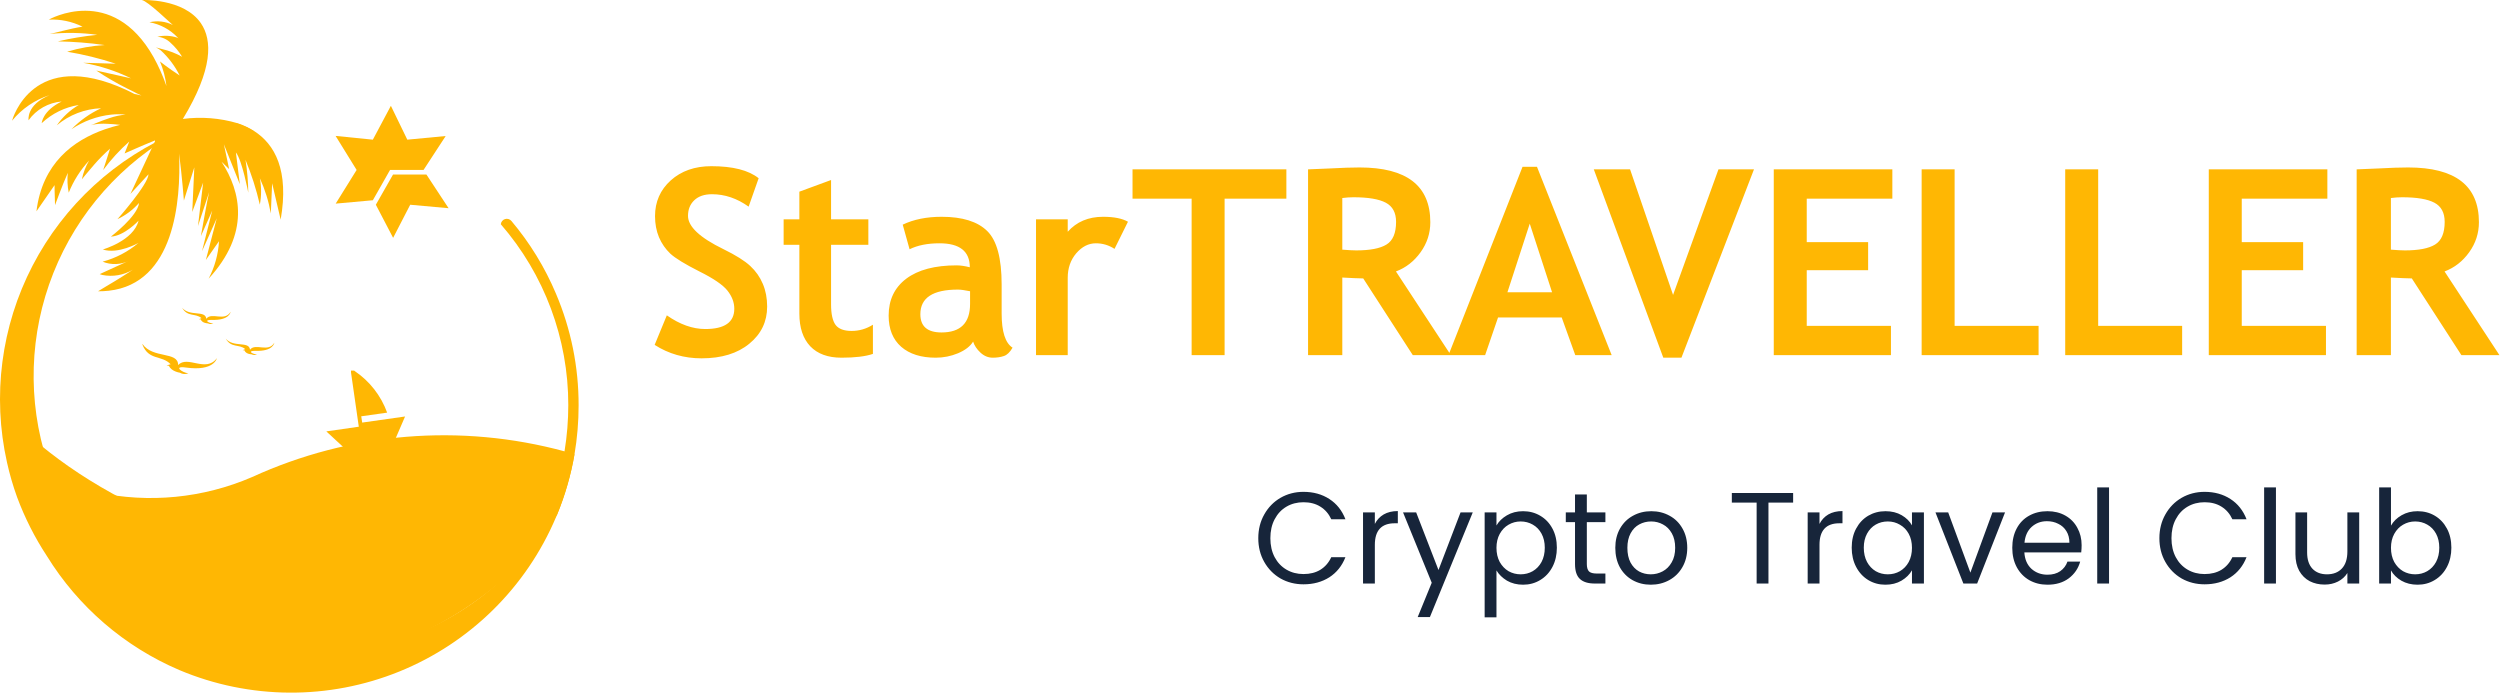 <svg width="693" height="192" viewBox="0 0 693 192" fill="none" xmlns="http://www.w3.org/2000/svg">
    <path d="M118.209 48.385H108.947L104.186 56.755L108.973 65.931L113.708 56.755L124.349 57.717L118.209 48.385Z" fill="#FFB703"/>
    <path d="M112.905 38.716L108.352 29.332L103.356 38.716L93.027 37.676L98.855 47.112L93.053 56.444L103.356 55.508L108.118 47.112H117.406L123.546 37.702L112.905 38.716Z" fill="#FFB703"/>
    <path d="M159.248 125.951C158.254 131.672 156.64 137.268 154.435 142.64C151.188 147.673 147.496 152.406 143.403 156.781C142.466 157.768 141.53 158.73 140.567 159.692H137.341C134.245 159.692 131.149 159.848 128.13 159.848C80.544 159.848 48.099 148.67 26.816 136.453C41.258 139.575 56.315 138.102 69.876 132.242C97.033 119.815 127.691 117.295 156.516 125.12L159.248 125.951Z" fill="#FFB703"/>
    <path d="M2.588 115.424C3.752 133.393 11.429 150.322 24.183 163.045C30.929 169.866 38.963 175.28 47.82 178.975C56.676 182.669 66.179 184.571 75.776 184.568H77.103H80.226C102.788 183.424 124.256 174.504 140.978 159.328C58.397 161.798 17.73 131.124 2.588 115.424Z" fill="#FFB703"/>
    <path d="M70.426 36.402C69.01 35.509 67.489 34.793 65.899 34.27C60.621 35.262 55.459 36.795 50.496 38.845C50.859 39.693 51.172 40.56 51.433 41.445C57.519 38.951 63.903 37.256 70.426 36.402Z" fill="#FFB703"/>
    <path d="M154.121 81.424C151.043 74.116 146.877 67.315 141.763 61.252C141.552 60.999 141.271 60.813 140.955 60.72C140.64 60.626 140.303 60.628 139.988 60.725C139.673 60.822 139.394 61.011 139.187 61.267C138.98 61.523 138.853 61.834 138.823 62.162C150.905 76.076 157.549 93.884 157.53 112.305C157.528 116.58 157.18 120.849 156.489 125.068C154.702 135.749 150.667 145.929 144.651 154.935C137.356 163.254 128.357 169.91 118.264 174.453C108.171 178.995 97.219 181.318 86.149 181.264C75.079 181.209 64.15 178.779 54.102 174.138C44.053 169.497 35.121 162.754 27.908 154.364C21.224 146.752 16.193 137.839 13.13 128.187C7.534 111.04 8.118 92.477 14.78 75.714C21.441 58.951 33.762 45.044 49.607 36.402C32.123 43.653 17.758 56.831 9.039 73.62C0.321 90.408 -2.192 109.73 1.942 128.187C2.664 131.441 3.594 134.645 4.726 137.779C6.858 143.524 9.633 149.009 12.999 154.13C21.675 168.201 34.5 179.243 49.711 185.739C69.181 193.944 91.116 194.09 110.694 186.145C130.273 178.2 145.893 162.814 154.121 143.368L154.433 142.64C156.639 137.268 158.253 131.673 159.247 125.952C160.009 121.469 160.392 116.93 160.391 112.383C160.413 101.746 158.28 91.215 154.121 81.424Z" fill="#FFB703"/>
    <path d="M77.801 60.889L75.434 50.803L75.07 59.173C74.476 55.798 73.453 52.514 72.025 49.399C72.491 51.82 72.491 54.308 72.025 56.729C71.04 52.478 69.709 48.313 68.045 44.278C68.527 47.305 68.788 50.363 68.825 53.428C68.825 53.428 67.134 44.46 65.391 42.251L66.484 51.063L62.06 39.989L63.517 46.878L61.41 44.824C66.822 53.194 69.372 64.684 57.82 77.265C59.512 74.044 60.497 70.499 60.708 66.867L57.065 72.066L60.083 60.525L55.998 69.623L58.834 58.367L55.686 65.463C55.686 65.463 57.559 54.754 57.976 53.246L54.88 62.656L56.31 50.621L53.292 58.757L53.865 46.384L50.977 55.586C50.977 55.586 50.508 49.321 49.65 42.589C50.17 55.82 48.323 78.539 30.162 80.592C29.169 80.698 28.17 80.75 27.17 80.748L29.564 79.292C32.166 77.785 35.704 75.549 36.797 74.769C34.265 76.283 31.261 76.802 28.367 76.225L27.639 75.991L28.185 75.731L35.86 72.222C34.721 72.807 33.468 73.139 32.187 73.192C30.907 73.246 29.63 73.022 28.445 72.534C32.1 71.552 35.494 69.776 38.384 67.335C38.384 67.335 32.738 70.558 28.497 69.155C28.497 69.155 37.031 66.737 38.41 61.174C38.41 61.174 34.481 65.412 30.735 65.593C30.735 65.593 38.176 59.953 38.54 56.261C36.871 58.15 34.835 59.68 32.556 60.758C32.556 60.758 41.064 51.167 41.168 48.307L36.147 53.766L42.313 40.561L42.963 39.183V38.923C39.165 40.457 34.533 42.537 34.533 42.537L35.834 39.235C33.155 41.611 30.731 44.259 28.601 47.138C29.148 45.526 30.501 41.211 30.501 41.211C28.956 42.568 27.505 44.027 26.156 45.578C24.256 47.735 22.695 49.711 22.695 49.711C23.073 47.88 23.75 46.123 24.699 44.512C22.286 47.104 20.372 50.118 19.053 53.402C18.692 51.597 18.605 49.748 18.793 47.917C17.258 51.375 15.254 56.859 15.254 56.859C15.124 53.558 15.124 51.323 15.124 51.323L10.103 58.575C11.716 45.266 20.328 38.897 29.044 35.856C30.475 35.362 31.906 34.946 33.311 34.608C32.114 34.478 30.865 34.348 29.694 34.322C28.424 34.239 27.149 34.309 25.895 34.53L25.141 34.712C25.375 34.712 27.743 33.569 30.345 32.737C31.791 32.235 33.294 31.912 34.82 31.775C33.488 31.628 32.144 31.628 30.813 31.775C26.867 32.203 23.087 33.596 19.807 35.83C22.168 33.403 24.955 31.429 28.029 30.007C23.521 30.168 19.197 31.833 15.748 34.738C17.34 32.436 19.419 30.51 21.837 29.098C17.983 29.712 14.403 31.469 11.56 34.14C11.56 34.14 11.742 30.735 17.101 28.136C15.285 28.287 13.523 28.83 11.938 29.727C10.352 30.625 8.98 31.856 7.917 33.335C7.917 33.335 7.189 29.098 13.745 26.368C9.664 27.682 6.05 30.146 3.338 33.465C3.468 32.971 9.088 13.059 34.872 24.86C35.652 25.224 36.459 25.614 37.291 26.056L39.217 26.472C39.087 26.472 37.395 25.614 35.132 24.471C32.22 23.015 29.404 21.374 26.702 19.558L36.329 21.715C32.121 19.663 27.645 18.21 23.034 17.4L32.088 17.66C27.688 16.204 23.182 15.092 18.61 14.333C21.995 13.314 25.488 12.694 29.018 12.487C24.706 11.882 20.362 11.543 16.009 11.473C19.617 10.632 23.276 10.024 26.962 9.654C22.591 9.036 18.161 8.957 13.771 9.42C14.135 9.42 19.989 7.782 22.877 7.392C19.974 5.95 16.749 5.279 13.511 5.443C13.511 5.443 31.047 -4.591 42.573 15.841C43.986 18.404 45.178 21.082 46.138 23.847C45.857 21.505 45.253 19.213 44.342 17.036C44.342 17.036 46.684 18.908 49.806 20.935C48.507 18.326 46.744 15.974 44.602 13.995C44.173 13.663 43.711 13.376 43.224 13.137L45.045 13.631C46.945 14.081 48.775 14.79 50.483 15.736C49.604 14.286 48.517 12.973 47.256 11.837C46.268 10.883 44.983 10.296 43.614 10.174C45.442 9.763 47.348 9.852 49.13 10.434L49.494 10.642L49.234 10.382C47.145 8.186 44.411 6.711 41.428 6.171C43.609 5.654 45.903 5.921 47.907 6.924C47.569 6.717 40.856 0.166 39.295 0.01C39.295 0.01 50.899 -0.536 55.686 6.431C58.886 11.11 59.068 19.142 50.691 32.971C55.783 32.301 60.96 32.709 65.885 34.166C67.476 34.69 68.996 35.405 70.412 36.298C76.162 39.989 80.195 47.163 77.801 60.889Z" fill="#FFB703"/>
    <path d="M90.457 119.583L99.459 118.284L97.3 103.259V102.739H98.184L98.341 102.869C102.476 105.662 105.619 109.694 107.317 114.384L100.136 115.398L100.396 117.14L112.286 115.45L109.268 122.443L95.661 124.392L90.457 119.583Z" fill="#FFB703"/>
    <path d="M50.441 85.271C52.575 87.871 56.946 85.869 57.18 88.364C58.689 86.389 62.228 89.274 63.919 86.441C63.919 86.441 63.685 88.884 58.585 88.676C56.165 88.676 58.117 89.69 59.131 89.638C58.898 89.759 58.639 89.822 58.377 89.822C58.114 89.822 57.855 89.759 57.622 89.638C57.622 89.638 56.061 89.638 55.619 88.52H55.151C55.368 88.376 55.605 88.263 55.853 88.183C54.136 86.727 51.95 87.975 50.441 85.245" fill="#FFB703"/>
    <path d="M62.56 93.849C64.694 96.449 69.065 94.447 69.299 96.942C70.808 94.967 74.347 97.852 76.038 95.019C76.038 95.019 75.804 97.462 70.704 97.254C68.284 97.254 70.236 98.268 71.251 98.216C71.017 98.337 70.759 98.4 70.496 98.4C70.233 98.4 69.975 98.337 69.742 98.216C69.742 98.216 68.18 98.216 67.738 97.099H67.27C67.488 96.955 67.724 96.841 67.972 96.761C66.255 95.305 64.07 96.553 62.56 93.823" fill="#FFB703"/>
    <path d="M39.467 95.331C42.355 99.516 49.406 97.306 49.38 101.205C51.981 98.372 57.055 103.415 60.125 99.282C60.125 99.282 59.397 102.999 51.539 101.881C47.793 101.335 50.629 103.389 52.216 103.467C51.837 103.63 51.425 103.701 51.013 103.674C50.601 103.647 50.202 103.522 49.848 103.311C49.848 103.311 47.454 102.973 46.83 101.387H46.153C46.509 101.186 46.896 101.045 47.298 100.971C44.852 98.372 41.262 100.01 39.493 95.564" fill="#FFB703"/>
    <path d="M181.469 95.602L184.844 87.411C188.453 89.942 192.004 91.208 195.496 91.208C200.863 91.208 203.547 89.333 203.547 85.583C203.547 83.825 202.914 82.149 201.648 80.555C200.383 78.962 197.77 77.18 193.809 75.212C189.871 73.219 187.211 71.591 185.828 70.325C184.469 69.036 183.414 67.513 182.664 65.755C181.938 63.997 181.574 62.051 181.574 59.919C181.574 55.934 183.027 52.63 185.934 50.005C188.863 47.38 192.613 46.067 197.184 46.067C203.137 46.067 207.508 47.18 210.297 49.407L207.52 57.282C204.309 54.985 200.922 53.837 197.359 53.837C195.25 53.837 193.609 54.399 192.438 55.524C191.289 56.626 190.715 58.067 190.715 59.848C190.715 62.801 193.984 65.872 200.523 69.059C203.969 70.747 206.453 72.305 207.977 73.735C209.5 75.141 210.66 76.794 211.457 78.692C212.254 80.567 212.652 82.665 212.652 84.985C212.652 89.157 211 92.591 207.695 95.286C204.414 97.981 200.008 99.329 194.477 99.329C189.672 99.329 185.336 98.087 181.469 95.602ZM221.582 67.864H217.223V60.798H221.582V53.133L230.371 49.899V60.798H240.707V67.864H230.371V84.352C230.371 87.048 230.793 88.958 231.637 90.083C232.48 91.184 233.957 91.735 236.066 91.735C238.176 91.735 240.145 91.161 241.973 90.013V98.098C239.934 98.802 237.027 99.153 233.254 99.153C229.504 99.153 226.621 98.098 224.605 95.989C222.59 93.856 221.582 90.833 221.582 86.919V67.864ZM269.746 94.688C268.949 96.001 267.555 97.079 265.562 97.923C263.594 98.743 261.531 99.153 259.375 99.153C255.32 99.153 252.133 98.145 249.812 96.13C247.492 94.091 246.332 91.208 246.332 87.481C246.332 83.122 247.961 79.712 251.219 77.251C254.5 74.79 259.152 73.559 265.176 73.559C266.207 73.559 267.426 73.735 268.832 74.087C268.832 69.657 266.031 67.442 260.43 67.442C257.125 67.442 254.359 67.993 252.133 69.094L250.234 62.274C253.258 60.821 256.855 60.094 261.027 60.094C266.77 60.094 270.977 61.407 273.648 64.032C276.32 66.633 277.656 71.579 277.656 78.868V86.919C277.656 91.934 278.664 95.087 280.68 96.376C279.953 97.641 279.145 98.415 278.254 98.696C277.363 99.001 276.344 99.153 275.195 99.153C273.93 99.153 272.793 98.684 271.785 97.747C270.777 96.809 270.098 95.79 269.746 94.688ZM268.902 80.731C267.402 80.427 266.277 80.274 265.527 80.274C258.59 80.274 255.121 82.548 255.121 87.094C255.121 90.469 257.078 92.157 260.992 92.157C266.266 92.157 268.902 89.52 268.902 84.247V80.731ZM308.945 68.989C307.375 67.958 305.652 67.442 303.777 67.442C301.738 67.442 299.922 68.368 298.328 70.219C296.758 72.071 295.973 74.333 295.973 77.005V98.45H287.184V60.798H295.973V64.243C298.434 61.477 301.703 60.094 305.781 60.094C308.781 60.094 311.078 60.551 312.672 61.466L308.945 68.989ZM339.461 55.067V98.45H330.32V55.067H313.938V46.946H356.582V55.067H339.461ZM391.633 98.45L377.887 77.18C376.504 77.157 374.57 77.075 372.086 76.934V98.45H362.594V46.946C363.109 46.946 365.09 46.864 368.535 46.7C371.98 46.513 374.758 46.419 376.867 46.419C389.945 46.419 396.484 51.481 396.484 61.606C396.484 64.653 395.582 67.43 393.777 69.938C391.973 72.446 389.699 74.216 386.957 75.247L402.18 98.45H391.633ZM372.086 54.891V69.2C373.773 69.341 375.062 69.411 375.953 69.411C379.773 69.411 382.562 68.872 384.32 67.794C386.102 66.716 386.992 64.618 386.992 61.501C386.992 58.969 386.043 57.2 384.145 56.192C382.246 55.184 379.258 54.68 375.18 54.68C374.195 54.68 373.164 54.751 372.086 54.891ZM436.668 98.45L432.906 88.008H415.258L411.672 98.45H401.512L422.043 46.243H426.051L446.758 98.45H436.668ZM424.047 61.993L417.859 81.013H430.234L424.047 61.993ZM466.094 99.153H461.066L441.801 46.946H451.855L463.773 81.751L476.359 46.946H486.203L466.094 99.153ZM500.828 55.067V67.126H517.844V74.895H500.828V90.329H524.172V98.45H491.688V46.946H524.559V55.067H500.828ZM532.68 98.45V46.946H541.82V90.329H565.094V98.45H532.68ZM572.477 98.45V46.946H581.617V90.329H604.891V98.45H572.477ZM621.414 55.067V67.126H638.43V74.895H621.414V90.329H644.758V98.45H612.273V46.946H645.145V55.067H621.414ZM682.305 98.45L668.559 77.18C667.176 77.157 665.242 77.075 662.758 76.934V98.45H653.266V46.946C653.781 46.946 655.762 46.864 659.207 46.7C662.652 46.513 665.43 46.419 667.539 46.419C680.617 46.419 687.156 51.481 687.156 61.606C687.156 64.653 686.254 67.43 684.449 69.938C682.645 72.446 680.371 74.216 677.629 75.247L692.852 98.45H682.305ZM662.758 54.891V69.2C664.445 69.341 665.734 69.411 666.625 69.411C670.445 69.411 673.234 68.872 674.992 67.794C676.773 66.716 677.664 64.618 677.664 61.501C677.664 58.969 676.715 57.2 674.816 56.192C672.918 55.184 669.93 54.68 665.852 54.68C664.867 54.68 663.836 54.751 662.758 54.891Z" fill="#FFB703"/>
    <path d="M348.798 149.192C348.798 146.744 349.35 144.548 350.454 142.604C351.558 140.636 353.058 139.1 354.954 137.996C356.874 136.892 358.998 136.34 361.326 136.34C364.062 136.34 366.45 137 368.49 138.32C370.53 139.64 372.018 141.512 372.954 143.936H369.03C368.334 142.424 367.326 141.26 366.006 140.444C364.71 139.628 363.15 139.22 361.326 139.22C359.574 139.22 358.002 139.628 356.61 140.444C355.218 141.26 354.126 142.424 353.334 143.936C352.542 145.424 352.146 147.176 352.146 149.192C352.146 151.184 352.542 152.936 353.334 154.448C354.126 155.936 355.218 157.088 356.61 157.904C358.002 158.72 359.574 159.128 361.326 159.128C363.15 159.128 364.71 158.732 366.006 157.94C367.326 157.124 368.334 155.96 369.03 154.448H372.954C372.018 156.848 370.53 158.708 368.49 160.028C366.45 161.324 364.062 161.972 361.326 161.972C358.998 161.972 356.874 161.432 354.954 160.352C353.058 159.248 351.558 157.724 350.454 155.78C349.35 153.836 348.798 151.64 348.798 149.192ZM381.107 145.232C381.683 144.104 382.499 143.228 383.555 142.604C384.635 141.98 385.943 141.668 387.479 141.668V145.052H386.615C382.943 145.052 381.107 147.044 381.107 151.028V161.756H377.831V142.028H381.107V145.232ZM408.252 142.028L396.372 171.044H392.988L396.876 161.54L388.92 142.028H392.556L398.748 158.012L404.868 142.028H408.252ZM414.821 145.664C415.469 144.536 416.429 143.6 417.701 142.856C418.997 142.088 420.497 141.704 422.201 141.704C423.953 141.704 425.537 142.124 426.953 142.964C428.393 143.804 429.521 144.992 430.337 146.528C431.153 148.04 431.561 149.804 431.561 151.82C431.561 153.812 431.153 155.588 430.337 157.148C429.521 158.708 428.393 159.92 426.953 160.784C425.537 161.648 423.953 162.08 422.201 162.08C420.521 162.08 419.033 161.708 417.737 160.964C416.465 160.196 415.493 159.248 414.821 158.12V171.116H411.545V142.028H414.821V145.664ZM428.213 151.82C428.213 150.332 427.913 149.036 427.313 147.932C426.713 146.828 425.897 145.988 424.865 145.412C423.857 144.836 422.741 144.548 421.517 144.548C420.317 144.548 419.201 144.848 418.169 145.448C417.161 146.024 416.345 146.876 415.721 148.004C415.121 149.108 414.821 150.392 414.821 151.856C414.821 153.344 415.121 154.652 415.721 155.78C416.345 156.884 417.161 157.736 418.169 158.336C419.201 158.912 420.317 159.2 421.517 159.2C422.741 159.2 423.857 158.912 424.865 158.336C425.897 157.736 426.713 156.884 427.313 155.78C427.913 154.652 428.213 153.332 428.213 151.82ZM439.87 144.728V156.356C439.87 157.316 440.074 158 440.482 158.408C440.89 158.792 441.598 158.984 442.606 158.984H445.018V161.756H442.066C440.242 161.756 438.874 161.336 437.962 160.496C437.05 159.656 436.594 158.276 436.594 156.356V144.728H434.038V142.028H436.594V137.06H439.87V142.028H445.018V144.728H439.87ZM457.591 162.08C455.743 162.08 454.063 161.66 452.551 160.82C451.063 159.98 449.887 158.792 449.023 157.256C448.183 155.696 447.763 153.896 447.763 151.856C447.763 149.84 448.195 148.064 449.059 146.528C449.947 144.968 451.147 143.78 452.659 142.964C454.171 142.124 455.863 141.704 457.735 141.704C459.607 141.704 461.299 142.124 462.811 142.964C464.323 143.78 465.511 144.956 466.375 146.492C467.263 148.028 467.707 149.816 467.707 151.856C467.707 153.896 467.251 155.696 466.339 157.256C465.451 158.792 464.239 159.98 462.703 160.82C461.167 161.66 459.463 162.08 457.591 162.08ZM457.591 159.2C458.767 159.2 459.871 158.924 460.903 158.372C461.935 157.82 462.763 156.992 463.387 155.888C464.035 154.784 464.359 153.44 464.359 151.856C464.359 150.272 464.047 148.928 463.423 147.824C462.799 146.72 461.983 145.904 460.975 145.376C459.967 144.824 458.875 144.548 457.699 144.548C456.499 144.548 455.395 144.824 454.387 145.376C453.403 145.904 452.611 146.72 452.011 147.824C451.411 148.928 451.111 150.272 451.111 151.856C451.111 153.464 451.399 154.82 451.975 155.924C452.575 157.028 453.367 157.856 454.351 158.408C455.335 158.936 456.415 159.2 457.591 159.2ZM497.056 136.664V139.328H490.216V161.756H486.94V139.328H480.064V136.664H497.056ZM504.364 145.232C504.94 144.104 505.756 143.228 506.812 142.604C507.892 141.98 509.2 141.668 510.736 141.668V145.052H509.872C506.2 145.052 504.364 147.044 504.364 151.028V161.756H501.088V142.028H504.364V145.232ZM513.294 151.82C513.294 149.804 513.702 148.04 514.518 146.528C515.334 144.992 516.45 143.804 517.866 142.964C519.306 142.124 520.902 141.704 522.654 141.704C524.382 141.704 525.882 142.076 527.154 142.82C528.426 143.564 529.374 144.5 529.998 145.628V142.028H533.31V161.756H529.998V158.084C529.35 159.236 528.378 160.196 527.082 160.964C525.81 161.708 524.322 162.08 522.618 162.08C520.866 162.08 519.282 161.648 517.866 160.784C516.45 159.92 515.334 158.708 514.518 157.148C513.702 155.588 513.294 153.812 513.294 151.82ZM529.998 151.856C529.998 150.368 529.698 149.072 529.098 147.968C528.498 146.864 527.682 146.024 526.65 145.448C525.642 144.848 524.526 144.548 523.302 144.548C522.078 144.548 520.962 144.836 519.954 145.412C518.946 145.988 518.142 146.828 517.542 147.932C516.942 149.036 516.642 150.332 516.642 151.82C516.642 153.332 516.942 154.652 517.542 155.78C518.142 156.884 518.946 157.736 519.954 158.336C520.962 158.912 522.078 159.2 523.302 159.2C524.526 159.2 525.642 158.912 526.65 158.336C527.682 157.736 528.498 156.884 529.098 155.78C529.698 154.652 529.998 153.344 529.998 151.856ZM546.19 158.732L552.31 142.028H555.802L548.062 161.756H544.246L536.506 142.028H540.034L546.19 158.732ZM577.026 151.136C577.026 151.76 576.99 152.42 576.918 153.116H561.15C561.27 155.06 561.93 156.584 563.13 157.688C564.354 158.768 565.83 159.308 567.558 159.308C568.974 159.308 570.15 158.984 571.086 158.336C572.046 157.664 572.718 156.776 573.102 155.672H576.63C576.102 157.568 575.046 159.116 573.462 160.316C571.878 161.492 569.91 162.08 567.558 162.08C565.686 162.08 564.006 161.66 562.518 160.82C561.054 159.98 559.902 158.792 559.062 157.256C558.222 155.696 557.802 153.896 557.802 151.856C557.802 149.816 558.21 148.028 559.026 146.492C559.842 144.956 560.982 143.78 562.446 142.964C563.934 142.124 565.638 141.704 567.558 141.704C569.43 141.704 571.086 142.112 572.526 142.928C573.966 143.744 575.07 144.872 575.838 146.312C576.63 147.728 577.026 149.336 577.026 151.136ZM573.642 150.452C573.642 149.204 573.366 148.136 572.814 147.248C572.262 146.336 571.506 145.652 570.546 145.196C569.61 144.716 568.566 144.476 567.414 144.476C565.758 144.476 564.342 145.004 563.166 146.06C562.014 147.116 561.354 148.58 561.186 150.452H573.642ZM584.626 135.116V161.756H581.35V135.116H584.626ZM598.583 149.192C598.583 146.744 599.135 144.548 600.239 142.604C601.343 140.636 602.843 139.1 604.739 137.996C606.659 136.892 608.783 136.34 611.111 136.34C613.847 136.34 616.235 137 618.275 138.32C620.315 139.64 621.803 141.512 622.739 143.936H618.815C618.119 142.424 617.111 141.26 615.791 140.444C614.495 139.628 612.935 139.22 611.111 139.22C609.359 139.22 607.787 139.628 606.395 140.444C605.003 141.26 603.911 142.424 603.119 143.936C602.327 145.424 601.931 147.176 601.931 149.192C601.931 151.184 602.327 152.936 603.119 154.448C603.911 155.936 605.003 157.088 606.395 157.904C607.787 158.72 609.359 159.128 611.111 159.128C612.935 159.128 614.495 158.732 615.791 157.94C617.111 157.124 618.119 155.96 618.815 154.448H622.739C621.803 156.848 620.315 158.708 618.275 160.028C616.235 161.324 613.847 161.972 611.111 161.972C608.783 161.972 606.659 161.432 604.739 160.352C602.843 159.248 601.343 157.724 600.239 155.78C599.135 153.836 598.583 151.64 598.583 149.192ZM630.892 135.116V161.756H627.616V135.116H630.892ZM653.971 142.028V161.756H650.695V158.84C650.071 159.848 649.195 160.64 648.067 161.216C646.963 161.768 645.739 162.044 644.395 162.044C642.859 162.044 641.479 161.732 640.255 161.108C639.031 160.46 638.059 159.5 637.339 158.228C636.643 156.956 636.295 155.408 636.295 153.584V142.028H639.535V153.152C639.535 155.096 640.027 156.596 641.011 157.652C641.995 158.684 643.339 159.2 645.043 159.2C646.795 159.2 648.175 158.66 649.183 157.58C650.191 156.5 650.695 154.928 650.695 152.864V142.028H653.971ZM662.778 145.7C663.45 144.524 664.434 143.564 665.73 142.82C667.026 142.076 668.502 141.704 670.158 141.704C671.934 141.704 673.53 142.124 674.946 142.964C676.362 143.804 677.478 144.992 678.294 146.528C679.11 148.04 679.518 149.804 679.518 151.82C679.518 153.812 679.11 155.588 678.294 157.148C677.478 158.708 676.35 159.92 674.91 160.784C673.494 161.648 671.91 162.08 670.158 162.08C668.454 162.08 666.954 161.708 665.658 160.964C664.386 160.22 663.426 159.272 662.778 158.12V161.756H659.502V135.116H662.778V145.7ZM676.17 151.82C676.17 150.332 675.87 149.036 675.27 147.932C674.67 146.828 673.854 145.988 672.822 145.412C671.814 144.836 670.698 144.548 669.474 144.548C668.274 144.548 667.158 144.848 666.126 145.448C665.118 146.024 664.302 146.876 663.678 148.004C663.078 149.108 662.778 150.392 662.778 151.856C662.778 153.344 663.078 154.652 663.678 155.78C664.302 156.884 665.118 157.736 666.126 158.336C667.158 158.912 668.274 159.2 669.474 159.2C670.698 159.2 671.814 158.912 672.822 158.336C673.854 157.736 674.67 156.884 675.27 155.78C675.87 154.652 676.17 153.332 676.17 151.82Z" fill="#17253A"/>
</svg>
